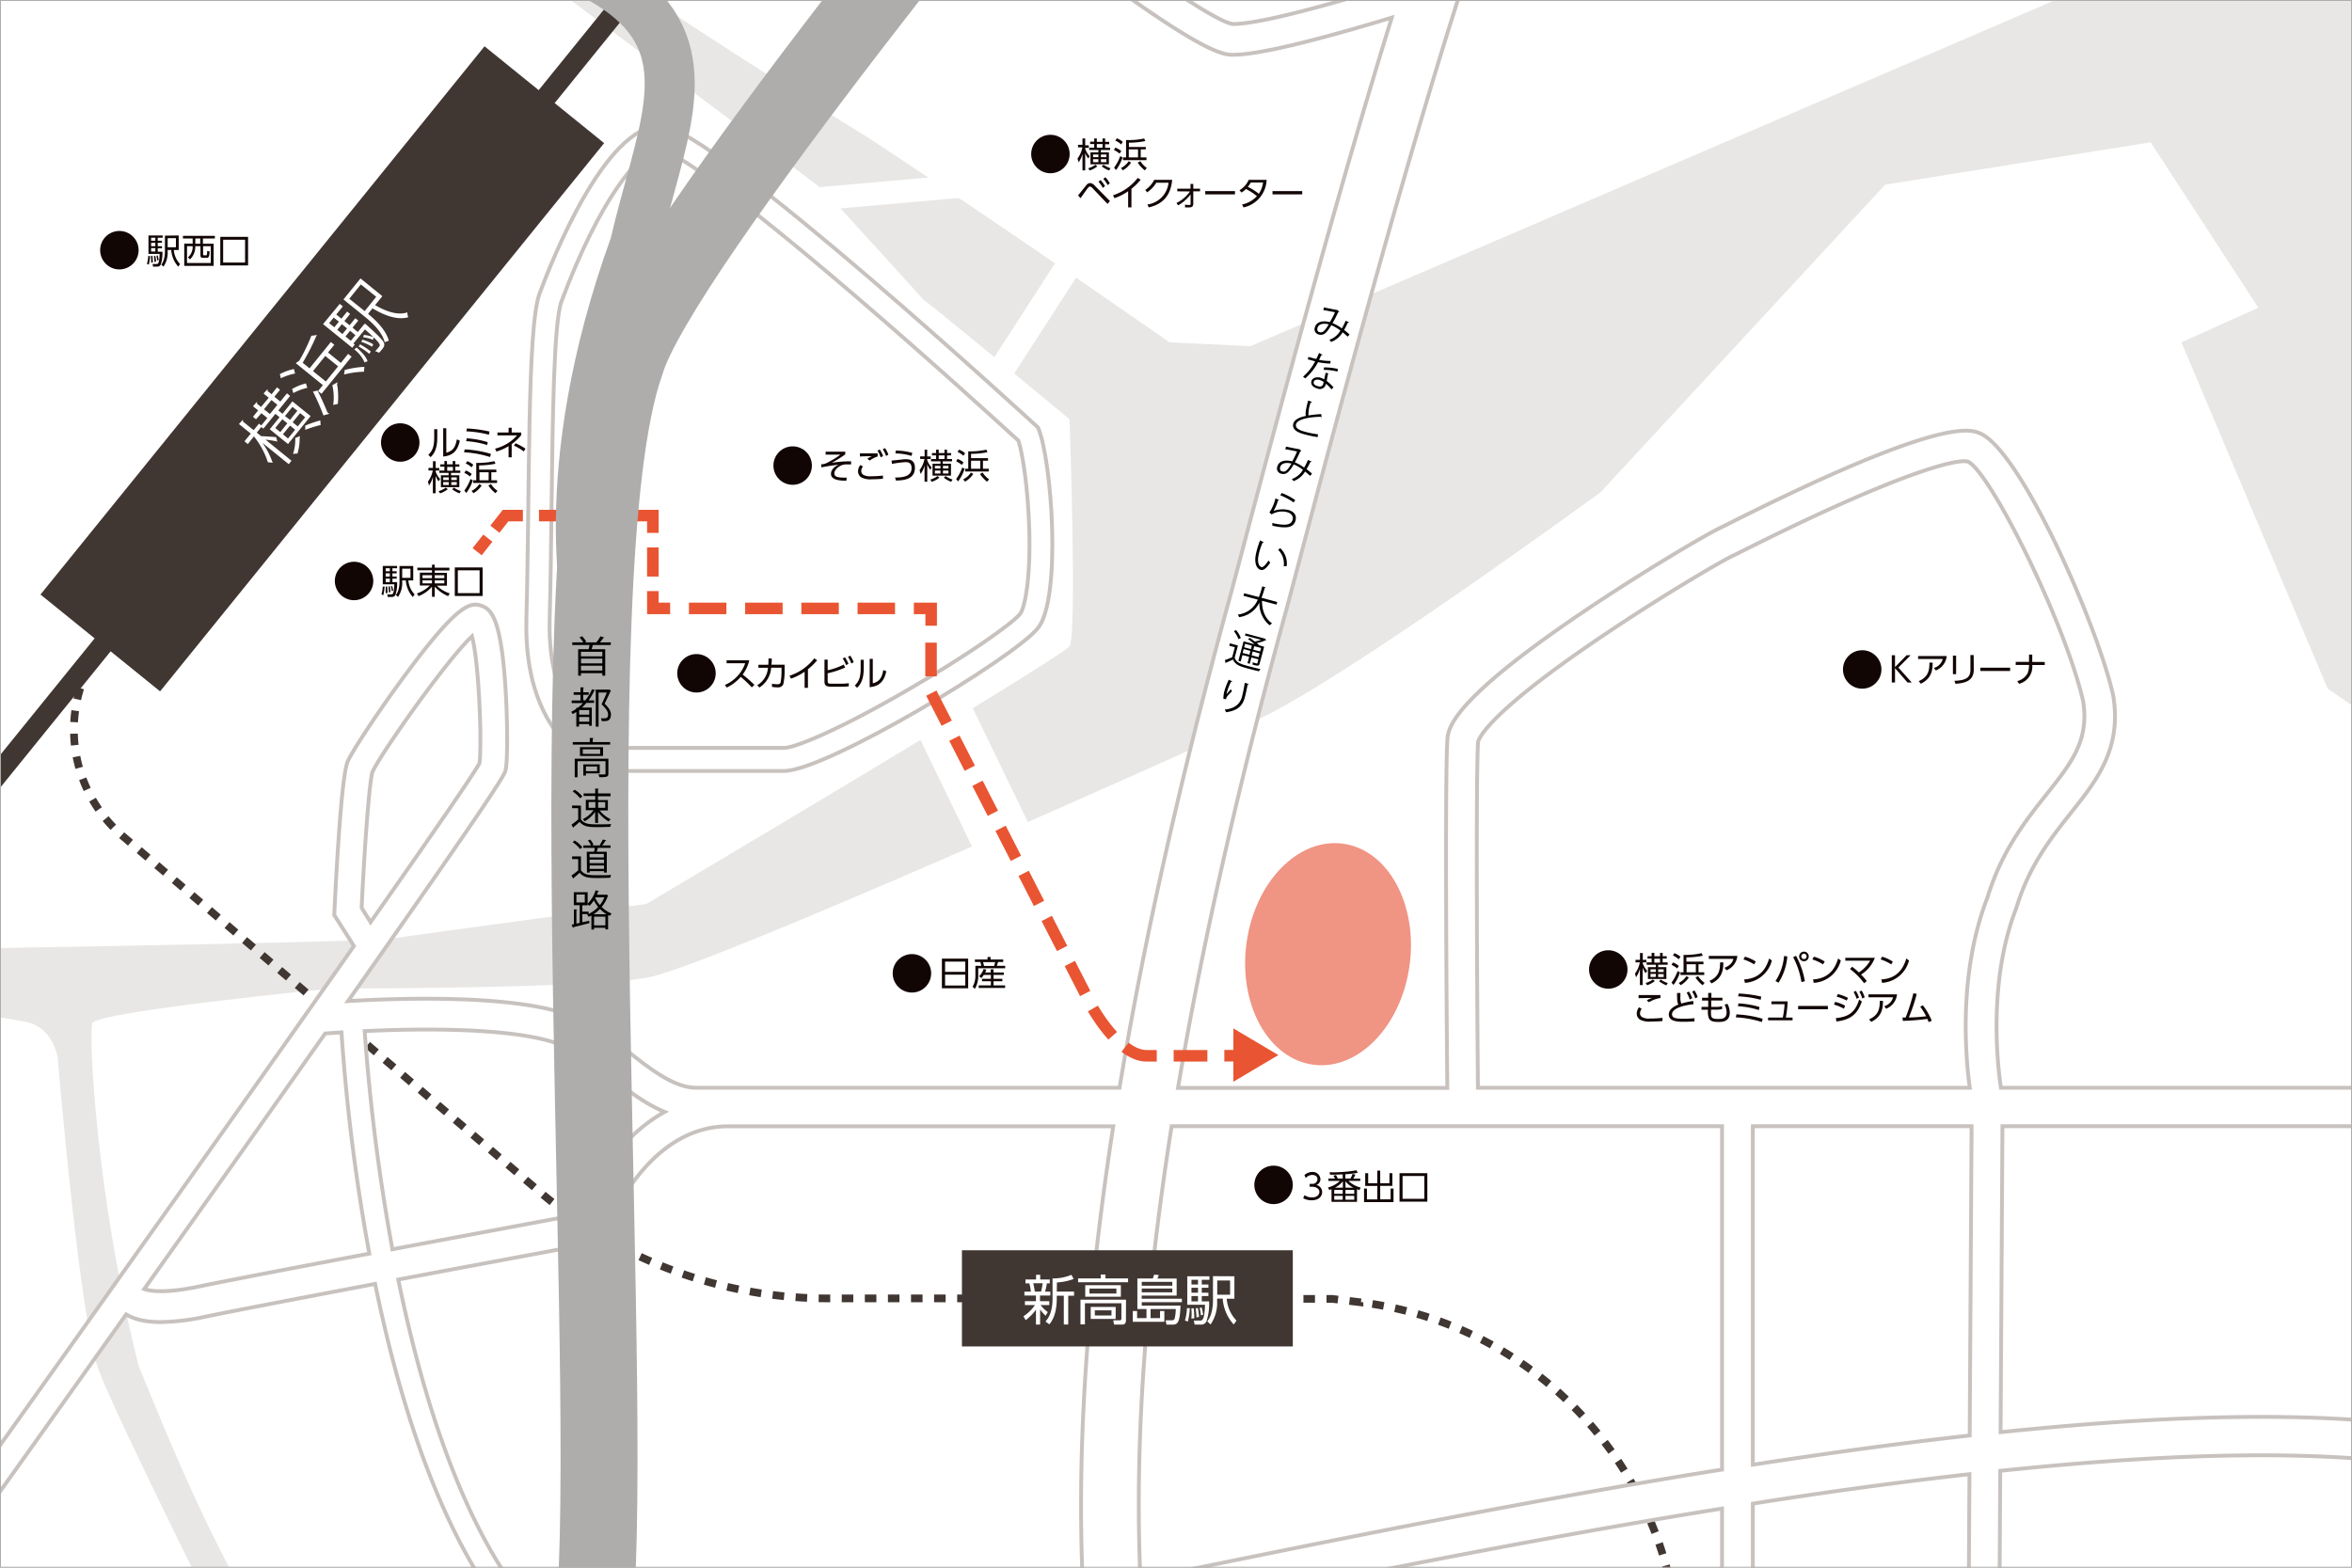 <svg id="レイヤー_1" data-name="レイヤー 1" xmlns="http://www.w3.org/2000/svg" xmlns:xlink="http://www.w3.org/1999/xlink" viewBox="0 0 611.34 407.56"><rect x="0" y="0" width="611.34" height="407.56" fill="#808080" stroke="none"/><defs><style>.cls-1,.cls-10,.cls-11,.cls-12,.cls-13,.cls-14,.cls-15,.cls-16,.cls-19,.cls-6,.cls-7{fill:none;}.cls-2{clip-path:url(#clip-path);}.cls-3,.cls-8{fill:#fff;}.cls-4{fill:#f09484;}.cls-5{fill:#e8e7e5;}.cls-6,.cls-7{stroke:#403632;stroke-width:2px;}.cls-10,.cls-11,.cls-12,.cls-13,.cls-14,.cls-15,.cls-16,.cls-19,.cls-6,.cls-7,.cls-8{stroke-miterlimit:10;}.cls-7{stroke-dasharray:3 3;}.cls-8{stroke:#c8c2bf;}.cls-9{fill:#403632;}.cls-10,.cls-11,.cls-12,.cls-13,.cls-14{stroke:#e95532;stroke-width:3px;}.cls-11{stroke-dasharray:8.37 4.18;}.cls-12{stroke-dasharray:7.57 3.78;}.cls-13{stroke-dasharray:9.74 4.87;}.cls-14{stroke-dasharray:8.77 4.39;}.cls-15,.cls-16,.cls-19{stroke:#aeadac;}.cls-15{stroke-width:20px;}.cls-16{stroke-width:13px;}.cls-17{fill:#120605;}.cls-18{fill:#e95532;}.cls-19{stroke-width:0.5px;}</style><clipPath id="clip-path"><rect class="cls-1" width="611.34" height="407.56"/></clipPath></defs><g class="cls-2"><rect class="cls-3" x="-69.02" y="-77.96" width="737" height="551" rx="0.28"/><ellipse class="cls-4" cx="345.17" cy="248.04" rx="28.99" ry="21.39" transform="translate(53.14 556.89) rotate(-82.3)"/><path class="cls-5" d="M71,427l-11,1s-30-60-34-71c-5-10-11-82-11-82s-1-7-7-9-62-8-62-8l22-11s128-2,134-3,66-9,66-9,108-64,110-67,0-59,0-59-41-34-38-31-25.9-28.58-25.9-28.58L143-4,91-14l14-3s38.39-3,49,6c5,4.27,41,28,72,47,37.8,24.89,78,53,78,53l21,1L604-30l59,148,51,22v84H697v11l-16,35H642l-5-7,28-59-47-16-13-9L567,89l20-9L559,37,490,48l-74,80s-67,49-89,59-140,63-158,67c-14,3.11-83,3-83,3s-61,6-62,9,1,45,12,89c9,22,20.13,49.34,35,72"/><line class="cls-6" x1="40.37" y1="150.74" x2="39.42" y2="151.91"/><path class="cls-7" d="M37.54,154.23,27.31,166.86A36.4,36.4,0,0,0,32,217.45L140.46,310a115.15,115.15,0,0,0,74.74,27.55H250l96.28.13,7.08.85a94.4,94.4,0,0,1,82.87,87h0l1.05,14.8"/><path class="cls-8" d="M158,200.43h45.8c10.88,0,59.83-29.42,66-37.16s3.62-43.87,0-52.13c0,0-85.16-78.45-98.06-78.45-14.45,0-28.22,34.85-31.49,43.61s-2.52,50.83-3.43,84.55S158,200.43,158,200.43ZM142.87,161c.26-9.61.38-19.9.5-29.85.27-22.25.58-47.47,2.56-52.76,9.62-25.79,20.14-39.42,25.68-39.71,1.66.39,10.93,4.11,51.37,38.83,19.24,16.51,37.28,33,41.75,37.06,1.2,3.83,2.51,13,2.8,23,.39,13.35-1.24,20.55-2.36,22-2.09,2.61-14,11-29.58,20-18.84,10.91-29.31,14.87-31.76,14.87H159C155.82,193.2,142.18,186.44,142.87,161Z"/><path class="cls-8" d="M520,372.33l.48-79.54H617v-10H520.08c-1-6.76-3.23-28.2,4-46.7l.1-.3c3.28-10.81,9-18,14-24.34,6.85-8.61,13.31-16.75,11.12-30.48l-.05-.26C545,162,525.07,116.79,514.5,112.59c-2.57-1-10.36-4.12-66.07,24l-.77.39c-3.44,1.5-20.85,11.75-36.54,22.37-34.37,23.25-34.76,30.21-34.93,33.19-.64,11.16-.16,74.7,0,90.29h-70c6.35-37.57,15.69-78.79,28.08-124,.61-2.23,1.74-6.51,3.28-12.36,7.62-28.84,26.11-98.84,41.65-147.29,36.95-11.9,77.1-26.65,79.91-27.69l-2.77-7.51c-16.09,5.93-46.08,16.62-74.06,25.77,5.49-16.47,10.46-29.53,14.26-36.17l-13-7.45c-5,8.74-11.58,26.61-18.83,49.24C344.31,1.64,327.17,6.24,320.54,6.24c-5.43-.39-35.12-21.93-59.52-41.67l-5,6.22c.13.11,13.38,10.81,27.61,21.38,29.71,22.07,34.57,22.07,36.9,22.07,6.93,0,22.7-4.05,41.23-9.66-12.76,41-27.18,94.34-38.71,138-1.53,5.79-2.65,10-3.25,12.23C307,201.48,297.41,244,291,282.79H181c-5.77,0-11.85-4.78-17.73-9.4-4.77-3.74-9.69-7.61-14.93-9.37-14.56-5.48-43.84-4.58-57.88-3.76,40.5-57.53,40.79-59.06,41-60.23.51-2.77.47-12.66-.07-21.17-1.15-18.05-3.69-20.45-6.19-21.36-3-1.08-6.36-.41-20.25,18.49-6.64,9-13.62,19.58-14.63,22.11-1.64,4.1-3,30.65-3.39,38.69l-.05,1.1L92,245.94C59.65,292,9.86,362-27.85,414.76l5.7,4.07c.31-.43,25.38-35.53,54.94-77.12,2.17,1.32,5.15,2,9,2a58.35,58.35,0,0,0,11.57-1.4c7.78-1.62,25.6-5,44.14-8.53,6,29.17,15.8,61.22,31.85,83.16l4.84-3.55c-15.3-20.91-24.81-52.16-30.67-80.74,25.44-4.79,50.34-9.4,50.79-9.49l2.28-.42.76-2.19c.1-.27,9.83-27.21,31.36-27.74H289.36c-7.95,51.39-10.21,96-6.88,134.65l14.95-1.29c-.16-1.8-.3-3.63-.43-5.46,5.89-1.18,12.15-2.45,18.74-3.79,36.42-7.4,83.56-17,131.86-24.73V442.6h8V390.91c18.86-3,37.82-5.57,56.31-7.66l-.3,49.52,8,.05.3-50.44c37-3.88,71.74-5.4,99.6-2.61l1-9.95C592.24,367,557.2,368.47,520,372.33ZM96.81,200.71c1.77-4.19,19.22-29.1,25.87-35.29,1.87,7,2.61,28,1.95,33-1.62,3-12.43,18.67-28.31,41.33L94,236C94.74,220.33,96,203.09,96.81,200.71ZM37,335.8l0,0v0Zm14.74-1.34c-9,1.87-12.83,1.18-14.25.65l16.61-23.39C66,295,76,280.74,84.52,268.68l4.24-.29A504.84,504.84,0,0,0,96,325.91C77.39,329.42,59.54,332.83,51.72,334.46Zm98.93-18.78c-6.65,1.24-27.47,5.11-48.67,9.1a515.29,515.29,0,0,1-7.21-56.72c14.46-.69,38.93-1,50.81,3.47l.17.06c3.94,1.3,8.13,4.6,12.57,8.09,4.6,3.61,9.3,7.3,14.43,9.39C159.88,296.19,153,310.21,150.65,315.68ZM384.17,193c0-.25.89-6.36,31.38-27C432.71,154.35,449,145,450.8,144.29l1.23-.6c40.91-20.62,56.67-24.57,59.5-23.67,5.74,2.65,25.16,41.53,29.94,62.34,1.58,10.17-3.07,16-9.5,24.11-5.46,6.88-11.65,14.67-15.38,26.85-7.57,19.45-5.75,41-4.6,49.47H384.15C384,267.53,383.56,203.74,384.17,193ZM313.75,407.1l-17.32,3.51c-1.56-34.42,1.11-73.5,8.1-117.82H447.6v89.26C398.54,389.88,350.67,399.6,313.75,407.1ZM455.6,380.79v-88h56.86l-.49,80.4C493.45,375.26,474.48,377.87,455.6,380.79Z"/><rect class="cls-3" x="245.33" y="184.9" width="15.83" height="36.4" transform="translate(-63.17 130.53) rotate(-25.81)"/><rect class="cls-3" x="266.03" y="64.29" width="6.62" height="35.66" transform="translate(87.58 -132.94) rotate(32.84)"/><rect class="cls-3" x="212.65" y="47" width="38" height="5.98" transform="translate(-3.48 20.44) rotate(-5.01)"/><rect class="cls-9" x="-159.72" y="93.22" width="489" height="5.35" transform="translate(-43.1 101.43) rotate(-51)"/><line class="cls-10" x1="124.02" y1="143.43" x2="126.8" y2="139.9"/><polyline class="cls-10" points="128.63 137.58 131.41 134.04 135.91 134.04"/><line class="cls-11" x1="140.09" y1="134.04" x2="163.1" y2="134.04"/><polyline class="cls-10" points="165.19 134.04 169.69 134.04 169.69 138.54"/><line class="cls-12" x1="169.69" y1="142.32" x2="169.69" y2="151.78"/><polyline class="cls-10" points="169.69 153.67 169.69 158.17 174.19 158.17"/><line class="cls-13" x1="179.07" y1="158.17" x2="235.09" y2="158.17"/><polyline class="cls-10" points="237.53 158.17 242.03 158.17 242.03 162.67"/><path class="cls-14" d="M242,167.06v13l42,82s6.87,12.42,14,12.42H316"/><path class="cls-10" d="M318.23,274.46h4.5"/><path class="cls-15" d="M273.59-59.12S171,65.28,162.64,94.34c-19.35,54.45-1.36,276.25-8.89,333.7"/><path class="cls-16" d="M-8.84-33.57C208.32-18.86,177.65,8.83,165,63.73,143.29,123.61,153.26,161,153.26,161"/><rect class="cls-9" x="250.03" y="325.04" width="86" height="25"/><rect class="cls-9" x="-7.92" y="75.89" width="183.4" height="40" transform="translate(-43.47 100.65) rotate(-51)"/><path class="cls-3" d="M271.78,342.08a12.75,12.75,0,0,1-1.43-1.65v3.93h-1.08V340.5a13.22,13.22,0,0,1-2.67,2.71l-.59-1a10.75,10.75,0,0,0,3-2.93H266.4v-1h2.87v-1.48h-3v-1h1.68a10.81,10.81,0,0,0-.41-2.16h-1v-1h2.76v-1.23h1.08v1.23h2.48v1h-.76c0,.21-.26,1.5-.46,2.16H273v1h-2.68v1.48h2.42v1h-2.28a8.54,8.54,0,0,0,1.89,1.82Zm-1.19-6.3a15.74,15.74,0,0,0,.42-2.16h-2.45a17,17,0,0,1,.4,2.16Zm4.09,0h4.49v1.07h-1.51v7.49h-1.15v-7.49h-1.83v.71c0,4.25-1.33,6-1.93,6.74l-1-.74c.64-.77,1.83-2.2,1.83-6v-5.2a12.16,12.16,0,0,0,4.91-.94l.58,1.08a14.55,14.55,0,0,1-4.35.9Z"/><path class="cls-3" d="M293.22,333.35h-13v-1h5.9v-1h1.22v1h5.87Zm-.56,9.95c0,.94-.61,1.05-.87,1.05h-2.22l-.21-1.11,1.74,0c.21,0,.38-.06.38-.42v-4H282v5.48h-1.16v-6.42h11.84Zm-1.32-6.19h-9.26v-3h9.26ZM290.18,335h-7v1.29h7Zm-.2,7.89H283.5v-3.11H290Zm-1.08-2.24h-4.33V342h4.33Z"/><path class="cls-3" d="M301.52,342.67v-1.84h1.12v2.8h-8.2v-2.8h1.12v1.84H298v-2.36h-2.37v-7.94h4a4.89,4.89,0,0,0,.34-1l1.22.1c-.08.28-.27.71-.35.92h5v4.44h-9.09v.81H307.2v.9H296.77v.9h10.07c-.14,4.14-.66,4.93-2,4.93h-1.65l-.21-1.12h1.5c.56,0,.76-.15.88-.61a11.14,11.14,0,0,0,.25-2.32h-6.54v2.36Zm3.19-9.42h-7.94v1h7.94Zm0,1.73h-7.94v1h7.94Z"/><path class="cls-3" d="M308,343.27a12,12,0,0,0,.51-3.17l.75,0a17.05,17.05,0,0,1-.52,3.5Zm6.37-10.55h-2v1.22h1.72v.84h-1.72v1.29h1.72v.87h-1.72v1.38h1.9a14.61,14.61,0,0,1-.67,5.17,1.48,1.48,0,0,1-1.52.87h-1.57l-.21-1.05,1.61,0c.54,0,1.19,0,1.3-4.11h-4.61V331.8h5.76Zm-4.69,10.07c0-.32.05-.6.05-1.22a13.44,13.44,0,0,0-.07-1.44h.63c.11,1.34.11,1.5.14,2.6Zm1.71-10.07h-1.7v1.22h1.7Zm0,2.06h-1.7v1.29h1.7Zm0,2.16h-1.7v1.38h1.7Zm-.4,5.57a15.61,15.61,0,0,0-.22-2.38l.57-.08a14.91,14.91,0,0,1,.31,2.31Zm1.14-.57a10.18,10.18,0,0,0-.32-1.92l.53-.1a11.34,11.34,0,0,1,.38,1.89Zm8.72-10.14v5.84h-2a9.3,9.3,0,0,0,2.55,5.69l-.74,1a11.18,11.18,0,0,1-2.85-6.72h-1.45v.62a10,10,0,0,1-1.7,6.1l-.87-.82a5.38,5.38,0,0,0,1-1.94,11.33,11.33,0,0,0,.49-3.4v-6.4Zm-1.12,1.09h-3.34v3.7h3.34Z"/><path class="cls-3" d="M67.89,113.4c.85,0,3.3.19,3.88.24l.32,1.16c-.63-.16-2-.39-3.1-.52l6.78,5.5-.72.89-6.83-5.53a20.48,20.48,0,0,1,2.66,5.19,6.77,6.77,0,0,0-1.25-.15A21.33,21.33,0,0,0,66,113.45l-1.58,2-.88-.72,1.65-2-3.08-2.49,1-1.1c.07.08.08.21,0,.42l2.82,2.27,1.38-1.7.6.48,1.58-1.94-1.54-1.25L66.54,109l-.79-.64,1.35-1.66-1.34-1.09,1-1.11c.09.1.1.22,0,.42l1.09.88,2-2.4-1.35-1.09,1-1.11c.09.1.1.22,0,.42l1.09.88L72,100.7l.79.64-1.47,1.8,1.54,1.25,1.73-2.13.82.67-3.06,3.78,1.08.87L76,104.34l4.74,3.84-5.88,7.26-4.74-3.84,2.54-3.14-1.08-.87-3.12,3.85-.54-.44-1.19,1.47Zm.72-7,1.54,1.24,1.95-2.4L70.56,104Zm2.93,4.87,1.31,1.06,1.84-2.28L73.39,109Zm2,1.62L74.86,114l1.85-2.28-1.32-1.07ZM76,105.78l-1.93,2.38,1.31,1,1.92-2.37Zm3.32,2.69L78,107.4l-1.93,2.38,1.32,1.07ZM78,113.37a.6.6,0,0,1-.11.34,13.63,13.63,0,0,1-.57,4.2,7.83,7.83,0,0,0-1.16.11,11.82,11.82,0,0,0,.58-4.15Zm5.34-2.87a28.83,28.83,0,0,0-4,1.25v-1.1a27.82,27.82,0,0,1,3.92-1.35Z"/><path class="cls-3" d="M72.74,97.26a13.58,13.58,0,0,1,3.66-1.32l.3,1.17A15,15,0,0,0,73,98.34Zm3.19,3.86a14,14,0,0,1,3.59-1.45l.36,1.15a15.09,15.09,0,0,0-3.65,1.37Zm8-1-7.05-5.71.92-.66a45.7,45.7,0,0,0,3.13-6.46l1.44-.18a.22.22,0,0,1-.07.2.36.36,0,0,1-.11.1,55.93,55.93,0,0,1-3.52,6.9l1.79,1.45L86,88.91l.89.73-1.63,2,3.33,2.7L90.49,92l.9.73-7.82,9.65-.9-.72Zm.62-7.58-3.19,3.94,3.33,2.7,3.19-3.94ZM84.07,108a57,57,0,0,0-2.73-6.19l1.18-.28c1,1.89,2,4.23,2.63,5.77a.32.32,0,0,1,.25.08.4.4,0,0,1,.12.2Zm3.66-8.62c.06.1,0,.26-.14.37a18.76,18.76,0,0,1,.22,5.28,11.82,11.82,0,0,0-1.2.26,14.21,14.21,0,0,0-.23-5.15Zm6.88-2.74a22.39,22.39,0,0,0-5.18.73l.16-1.17a23.09,23.09,0,0,1,5.12-.83Z"/><path class="cls-3" d="M94.46,84.51l.43-.39.27.24c3.45,3.12,4.57,4.28,4.7,5,.09.52-.06.86-.57,1.48-.22.27-.49.58-.77.89a3,3,0,0,0-1-.41c.47-.5.87-1,1-1.16.33-.4.44-.66-1.39-2.46l-.17.64a10.71,10.71,0,0,0-2.57-.66l.2-.62a11.6,11.6,0,0,1,2.45.58h0c-.56-.54-1.27-1.21-2.18-2l-3,3.67.36.29-.66.81-7.59-6.15L88.31,79l.81.66L87.4,81.76l1.34,1.08L90.23,81l.77.62-1.49,1.84,1.36,1.1,1.48-1.84.77.63-1.48,1.83L93,86.32l1.29-1.59Zm-7.72-1.94L85.55,84l1.35,1.08,1.19-1.46Zm3.47,2.81-1.35-1.1-1.19,1.47L89,86.85ZM99.38,77,97.5,79.32c3,1.76,6,2.69,8.37,1.89a3.82,3.82,0,0,0,.25,1.27c-2.74.75-5.89-.29-9.3-2.32l-1.15,1.43c2.1,1.75,4.65,4.21,5.4,7A4.64,4.64,0,0,0,100,89c-.74-2.86-3.29-5.12-5.34-6.79l-5.39-4.36,4.43-5.47ZM89.79,87.47l1.4,1.13,1.19-1.47L91,86Zm4-13.52-3,3.72,4,3.21,3-3.72ZM92.69,90.33c1.23,1.11,2.51,2.4,2.84,3.59l-.77.29a8.71,8.71,0,0,0-2.67-3.37ZM96,92a18.52,18.52,0,0,0-2.78-1.91l.35-.57a17.43,17.43,0,0,1,2.8,1.85ZM94.17,88.3A11.88,11.88,0,0,1,97,89.51l-.29.64a13.05,13.05,0,0,0-2.78-1.27Z"/><circle class="cls-17" cx="484.03" cy="174.04" r="5"/><circle class="cls-17" cx="237.03" cy="253.04" r="5"/><circle class="cls-17" cx="206.03" cy="121.04" r="5"/><circle class="cls-17" cx="273.03" cy="40.04" r="5"/><circle class="cls-17" cx="181.03" cy="175.04" r="5"/><circle class="cls-17" cx="31.03" cy="65.04" r="5"/><circle class="cls-17" cx="331.03" cy="308.04" r="5"/><circle class="cls-17" cx="104.03" cy="115.04" r="5"/><circle class="cls-17" cx="92.03" cy="151.04" r="5"/><circle class="cls-17" cx="418.03" cy="252.04" r="5"/><path class="cls-17" d="M492.56,173.42l3-3.08h1.06l-3.19,3.21,3.47,3.88h-1.1l-3.24-3.73v3.73h-.84v-7.09h.84Z"/><path class="cls-17" d="M506,170.56a4.51,4.51,0,0,1-2.83,3.74l-.52-.65a3.34,3.34,0,0,0,2.32-2.32h-6.41v-.77Zm-7.28,6.52c2.48-1.06,2.79-2.81,2.78-4.81h.84c0,1.74-.15,4.07-3.07,5.48Z"/><path class="cls-17" d="M508.44,175.27h-.83v-4.83h.83Zm4.59-1.15c0,3-2.47,3.5-4.76,3.65L508,177c2.43-.11,4.16-.51,4.16-2.8V170.3H513Z"/><path class="cls-17" d="M522.48,173.58v.86h-7.74v-.86Z"/><path class="cls-17" d="M531.48,172.1v.79h-3.25a4.57,4.57,0,0,1-3.44,4.88l-.46-.7a4.3,4.3,0,0,0,2.68-2,6,6,0,0,0,.38-2.2h-3.46v-.79h3.46v-1.9h.84v1.9Z"/><path class="cls-17" d="M251.65,249.22v7.71h-6.83v-7.71Zm-6,3.44h5.25V250h-5.25Zm0,.72v2.83h5.25v-2.83Z"/><path class="cls-17" d="M256.68,249.44v-.65h.79v.65h3.29v.65h-1.35a7.27,7.27,0,0,1-.31,1h2.17v.64h-7v1.84a6.65,6.65,0,0,1-.87,3.5l-.6-.53a5.69,5.69,0,0,0,.73-2.9v-2.55h1.53a6.51,6.51,0,0,0-.26-1H253.4v-.65Zm.83,3.37V252h.74v.81h2.66v.65h-2.66v1h2.28v.64h-2.28v1.08h3v.67h-6.86v-.67h3.16v-1.08h-2.3v-.64h2.3v-1H255.7a4.32,4.32,0,0,1-.62.82l-.58-.48a5.2,5.2,0,0,0,1.16-1.86l.71.13a4.42,4.42,0,0,1-.3.74Zm.88-1.69a5.36,5.36,0,0,0,.26-1h-3.14c.16.56.2.73.27,1Z"/><path class="cls-17" d="M219.7,117.43v.69a28.66,28.66,0,0,1-3.48,2.19,31.07,31.07,0,0,1,5-.38v.81c-.46,0-.79,0-1.15,0a3.14,3.14,0,0,0-1.62.36c-.73.38-1.58,1.17-1.58,1.94s.47,1.19,3.22,1.13l-.1.8c-1.33,0-4-.06-4-1.77,0-1.38,1.48-2.17,2-2.41-2.37.33-3,.42-4.47.72l-.09-.81a3.19,3.19,0,0,0,1.44-.33,23,23,0,0,0,3.58-2.18l-3.85,0,0-.76Z"/><path class="cls-17" d="M224.31,121.29a1.89,1.89,0,0,0-.45,1.18,1.17,1.17,0,0,0,.59,1,3.72,3.72,0,0,0,2,.34,24,24,0,0,0,3.05-.18l0,.84c-.66.06-1.74.13-2.85.13a5.14,5.14,0,0,1-2.7-.45,1.81,1.81,0,0,1-.92-1.64,2.61,2.61,0,0,1,.6-1.62Zm3.82-2.62a7.37,7.37,0,0,0-2.08,1.07l-.61-.47a5.14,5.14,0,0,1,1.21-.66c-.34,0-2.07,0-3.14.07v-.81h4.61Zm.53-1.81a7.45,7.45,0,0,1,.88,1.71l-.62.34a7.56,7.56,0,0,0-.84-1.74Zm1.37-.37a7.57,7.57,0,0,1,.89,1.71l-.62.34a7,7,0,0,0-.85-1.74Z"/><path class="cls-17" d="M232.65,124.14c1.65,0,4.29-.11,4.29-2.44,0-1.39-.86-1.56-1.59-1.56a31.08,31.08,0,0,0-3.52.46l-.09-.88c.57,0,3.11-.34,3.62-.34,1.15,0,2.45.25,2.45,2.26,0,3.15-3.25,3.24-4.93,3.29Zm4.27-5.61a14.17,14.17,0,0,0-4.18-.64l.1-.75a16,16,0,0,1,4.3.6Z"/><path class="cls-17" d="M241.8,122.13a5.2,5.2,0,0,1-.78-1.43v4.54h-.71V121a7,7,0,0,1-1,2.22l-.29-1a7,7,0,0,0,1.27-2.9h-1.12v-.67h1.16V116.9H241v1.77h.92v.67H241v.26a5.31,5.31,0,0,0,1.16,1.92Zm0,2.55a5.68,5.68,0,0,0,1.88-.92l.5.42a6.38,6.38,0,0,1-2,1.08Zm5.38-4.12v3.09h-4.79v-3.09h2.06v-.62H242v-.61h1.31v-.94h-1.07v-.61h1.07v-.88H244v.88h1.49v-.88h.67v.88h1.06v.61h-1.06v.94h1.3v.61h-2.4v.62Zm-2.73,1.24v-.69H243v.69Zm0,1.3v-.77H243v.77Zm1.08-4.71H244v.94h1.49Zm-.43,2.72v.69h1.43v-.69Zm0,1.22v.77h1.43v-.77Zm2.13,2.93a7.26,7.26,0,0,1-1.91-1.07l.47-.43a6.36,6.36,0,0,0,1.8.91Z"/><path class="cls-17" d="M248.52,124.55a11.85,11.85,0,0,0,1.59-3l.63.31a11.79,11.79,0,0,1-1.69,3.28Zm1.47-3.68a6,6,0,0,0-1.46-.93l.36-.63a5.22,5.22,0,0,1,1.55.91Zm.41-2.38a5.3,5.3,0,0,0-1.52-1l.41-.6a5.91,5.91,0,0,1,1.56.93Zm-.05,6.14a5.1,5.1,0,0,0,2-1.77l.62.35a6,6,0,0,1-2.13,2Zm6.45-4.85h-1.31v2.08H257v.71h-6.12v-.71h.79v-4.52a19.24,19.24,0,0,0,4.71-.44l.28.66a21.27,21.27,0,0,1-4.26.43v1.11h4.42Zm-2,0h-2.4v2.08h2.4Zm.6,3.06a6.62,6.62,0,0,0,1.69,1.78l-.53.61a8.54,8.54,0,0,1-1.84-2Z"/><path class="cls-17" d="M282.85,41.19a5,5,0,0,1-.78-1.43v4.53h-.71V40a6.94,6.94,0,0,1-1,2.21l-.29-1a7,7,0,0,0,1.27-2.9H280.2v-.67h1.16V36h.71v1.77H283v.67h-.92v.26a5.48,5.48,0,0,0,1.15,1.92Zm0,2.55a5.68,5.68,0,0,0,1.88-.92l.5.42a6.38,6.38,0,0,1-2,1.08Zm5.38-4.12v3.09h-4.79V39.62h2.06V39h-2.39v-.61h1.3v-.94h-1.06v-.62h1.06V36h.68v.87h1.49V36h.67v.87h1.06v.62h-1.06v.94h1.3V39h-2.4v.62Zm-2.73,1.24v-.69h-1.39v.69Zm0,1.3v-.77h-1.39v.77Zm1.08-4.71h-1.49v.94h1.49Zm-.43,2.72v.69h1.43v-.69Zm0,1.22v.77h1.43v-.77Zm2.13,2.93a7.5,7.5,0,0,1-1.92-1.07l.48-.43a6.64,6.64,0,0,0,1.8.91Z"/><path class="cls-17" d="M289.57,43.61a11.85,11.85,0,0,0,1.59-3l.63.31a11.79,11.79,0,0,1-1.69,3.28ZM291,39.93a6.2,6.2,0,0,0-1.46-.93l.36-.63a5.22,5.22,0,0,1,1.55.91Zm.41-2.38a5.3,5.3,0,0,0-1.52-1l.41-.6a5.71,5.71,0,0,1,1.55.93Zm-.05,6.14a5.08,5.08,0,0,0,2-1.77l.63.35a6,6,0,0,1-2.13,2Zm6.44-4.85h-1.3v2.08H298v.71H291.9v-.71h.79V36.4A19.07,19.07,0,0,0,297.4,36l.29.67a22.12,22.12,0,0,1-4.26.43v1.11h4.41Zm-2,0h-2.4v2.08h2.4Zm.59,3.06a6.77,6.77,0,0,0,1.69,1.77l-.52.62a8.54,8.54,0,0,1-1.84-2Z"/><path class="cls-17" d="M280.21,50.81c.35-.41,1.8-2.25,2.12-2.62a1.28,1.28,0,0,1,1-.6,1.76,1.76,0,0,1,1.23.69l3.95,4-.64.73-4-4.2a.9.9,0,0,0-.58-.31.65.65,0,0,0-.43.26c-.26.31-.62.8-2,2.77Zm5.85-4a7.68,7.68,0,0,1,1.16,1.59l-.58.45a7.82,7.82,0,0,0-1.12-1.61Zm1.25-.73a7.09,7.09,0,0,1,1.16,1.58l-.57.46a8.21,8.21,0,0,0-1.13-1.62Z"/><path class="cls-17" d="M294.09,53.91h-.86V49.72a14.15,14.15,0,0,1-3.55,1.8l-.39-.75a13.35,13.35,0,0,0,6.44-4.53l.76.5a16.18,16.18,0,0,1-2.4,2.34Z"/><path class="cls-17" d="M298.24,53.16a6.39,6.39,0,0,0,5.49-5.66h-3.19A7.84,7.84,0,0,1,298.18,50l-.51-.62A6.72,6.72,0,0,0,300,46.76h4.67c-.39,4.55-2.94,6.45-6.09,7.16Z"/><path class="cls-17" d="M306,49.74v-.68h3.44V47.81h.72v1.25h1.76v.68h-1.76l0,3.18c0,1-.68,1-1.13,1a7.87,7.87,0,0,1-1,0L308,53.2c.4.06,1.06.09,1.11.09.28,0,.35,0,.35-.4V50.53a10.31,10.31,0,0,1-3.23,2.85l-.44-.61a9.13,9.13,0,0,0,3.51-3Z"/><path class="cls-17" d="M321,49.68v.85h-7.73v-.85Z"/><path class="cls-17" d="M322.17,49.45a5.93,5.93,0,0,0,2.4-2.69h4.65a7.58,7.58,0,0,1-6,7.16l-.38-.75A7.47,7.47,0,0,0,326.7,51a13.88,13.88,0,0,0-2.86-1.86,5.32,5.32,0,0,1-1.14.91Zm2.94-2a7.15,7.15,0,0,1-.77,1.13,14.19,14.19,0,0,1,2.85,1.79,6.48,6.48,0,0,0,1.1-2.92Z"/><path class="cls-17" d="M338.48,49.68v.85h-7.73v-.85Z"/><path class="cls-17" d="M194.75,171.66a9.76,9.76,0,0,1-1.71,3.7,36.12,36.12,0,0,1,3.05,2.69l-.68.65a32,32,0,0,0-2.87-2.73,11.05,11.05,0,0,1-3.64,2.77l-.48-.67a9.46,9.46,0,0,0,3.36-2.42,9.24,9.24,0,0,0,1.91-3.22h-4.83v-.77Z"/><path class="cls-17" d="M196.82,178.14a5.7,5.7,0,0,0,2.79-4.53h-2.48v-.78h2.56c.06-.72.06-1.08.06-1.64l.85,0c0,.64,0,1-.09,1.62h3.43v1.5a15.47,15.47,0,0,1-.35,3.61,1.47,1.47,0,0,1-1.53.77,7.14,7.14,0,0,1-1.4-.12l0-.82a7.65,7.65,0,0,0,1.39.14c.65,0,.78-.25.86-.53a17.72,17.72,0,0,0,.23-2.93v-.84h-2.7a6.6,6.6,0,0,1-3.06,5.15Z"/><path class="cls-17" d="M210,178.82h-.86v-4.19a14.62,14.62,0,0,1-3.54,1.8l-.4-.75a13.42,13.42,0,0,0,6.45-4.53l.75.5A16.7,16.7,0,0,1,210,174Z"/><path class="cls-17" d="M215.13,174.25a16.94,16.94,0,0,0,4.18-1.48l.37.76a21.63,21.63,0,0,1-4.55,1.5v2c0,.65.16.72,1.18.72h2.31a12.48,12.48,0,0,0,2-.14l0,.81a14.28,14.28,0,0,1-2,.11H216.2c-1.34,0-1.9-.22-1.9-1.36v-5.69h.83Zm4.48-3.38a8.34,8.34,0,0,1,.92,1.69l-.61.36a8,8,0,0,0-.88-1.72Zm1.38-.42a7.66,7.66,0,0,1,.9,1.7l-.61.35a7,7,0,0,0-.87-1.72Z"/><path class="cls-17" d="M224.51,173.73c0,2.9-.8,4.18-1.73,5.08l-.59-.6c1-1,1.52-2,1.52-4.42v-2.25h.8Zm2.35,3.92c1.11-.34,2.26-.69,2.74-3.46l.77.32c-.4,1.8-1.14,3.86-4.32,4.14v-7.36h.81Z"/><path class="cls-17" d="M38.19,68.57a7.51,7.51,0,0,0,.33-2H39a11.12,11.12,0,0,1-.33,2.25Zm4.09-6.77H41v.78h1.1v.54H41V64h1.1v.55H41v.89h1.22a9.58,9.58,0,0,1-.43,3.32,1,1,0,0,1-1,.56h-1l-.13-.68h1c.35,0,.76,0,.83-2.63H38.59V61.21h3.69Zm-3,6.46a6.77,6.77,0,0,0,0-.78,8.16,8.16,0,0,0-.05-.93h.41c.07.87.07,1,.09,1.68Zm1.1-6.46H39.28v.78h1.09Zm0,1.32H39.28V64h1.09Zm0,1.38H39.28v.89h1.09Zm-.25,3.58A8.86,8.86,0,0,0,40,66.55l.37,0a10.53,10.53,0,0,1,.2,1.48Zm.72-.37a6,6,0,0,0-.2-1.23l.34-.06a6.42,6.42,0,0,1,.24,1.21Zm5.6-6.5V65H45.18a5.94,5.94,0,0,0,1.63,3.65l-.48.67A7.23,7.23,0,0,1,44.51,65h-.93v.4a6.48,6.48,0,0,1-1.09,3.92l-.56-.53a3.43,3.43,0,0,0,.63-1.24,7.4,7.4,0,0,0,.31-2.19v-4.1Zm-.72.7H43.58v2.37h2.14Z"/><path class="cls-17" d="M55.85,62H52.74v1.37h2.79v5.75H47.89V63.34h2.19V62H47.55v-.69h8.3Zm-7,4.91A3.54,3.54,0,0,0,50.07,64H48.61v4.37h6.18V64h-2v2.1c0,.26.1.27.3.27h.4c.17,0,.26,0,.3-.24a6.69,6.69,0,0,0,.06-.9l.64.14c-.06,1.28-.2,1.67-.82,1.67h-.79c-.37,0-.78,0-.78-.69V64H50.76a4.56,4.56,0,0,1-1.37,3.43ZM52.05,62H50.77v1.37h1.28Z"/><path class="cls-17" d="M64.48,69H57.26V61.58h7.22Zm-.78-6.67H58v5.93H63.7Z"/><path class="cls-17" d="M339.07,310.72a3.44,3.44,0,0,0,2,.57c1.39,0,1.87-.81,1.87-1.45s-.65-1.31-1.87-1.31h-.66v-.76H341a1.26,1.26,0,0,0,1.44-1.21c0-.69-.55-1.1-1.32-1.1a2.23,2.23,0,0,0-1.73.81l-.33-.79a3.09,3.09,0,0,1,2-.8,2,2,0,0,1,2.15,1.84,1.61,1.61,0,0,1-1.05,1.55,1.88,1.88,0,0,1,1.5,1.84c0,.89-.66,2.14-2.73,2.14a4.54,4.54,0,0,1-2.2-.54Z"/><path class="cls-17" d="M352.3,305.36c-.08.18-.2.45-.53,1.05h1.79V307h-3.08a7.11,7.11,0,0,0,3.19,1.73l-.32.69-.63-.26v3.3h-6.63v-3.3a5.24,5.24,0,0,1-.59.21l-.33-.66a7,7,0,0,0,3.11-1.71h-3v-.61H347a8,8,0,0,0-.42-.74l.67-.18a5.75,5.75,0,0,1,.46.92H349v-1.08c-1.82.07-2,.07-3.27.09l-.15-.64a36.47,36.47,0,0,0,7-.51l.33.65a24.65,24.65,0,0,1-3.23.38v1.11h1.33a5.88,5.88,0,0,0,.54-1.19Zm-5.5,4v1H349v-1Zm0,1.53v1H349v-1Zm2.24-2.12v-1.67a6.58,6.58,0,0,1-2.05,1.67Zm2.75,0a5.69,5.69,0,0,1-2.07-1.69v1.69Zm-2.07.59v1H352v-1Zm0,1.53v1H352v-1Z"/><path class="cls-17" d="M355.62,305v2.61H358v-3.27h.75v3.27h2.4V305h.76v3.3h-3.16v3.5h2.7V309h.76v3.51h-7.66V309h.75v2.81H358v-3.5h-3.15V305Z"/><path class="cls-17" d="M371,312.4h-7.23V305H371Zm-.78-6.67h-5.66v5.93h5.66Z"/><path class="cls-17" d="M113.66,113.78c0,2.9-.8,4.17-1.73,5.07l-.59-.6c1-1,1.52-2,1.52-4.41v-2.26h.8Zm2.35,3.91c1.11-.34,2.26-.69,2.74-3.46l.77.33c-.4,1.79-1.14,3.85-4.32,4.13v-7.36H116Z"/><path class="cls-17" d="M127.38,118.82a26.2,26.2,0,0,0-6.76-1.23l.16-.76A28.42,28.42,0,0,1,127.6,118Zm-.76-3.12a21.91,21.91,0,0,0-5.46-1l.15-.75a23.34,23.34,0,0,1,5.46,1Zm.46-2.68a27.41,27.41,0,0,0-5.86-.88l.13-.75a33.83,33.83,0,0,1,5.88.8Z"/><path class="cls-17" d="M132.21,111.2H133v1.24h2.48v.69a13.11,13.11,0,0,1-2.48,2.33v3.43h-.81V116a13.42,13.42,0,0,1-3.15,1.39l-.36-.75a11.37,11.37,0,0,0,5.74-3.46h-5.13v-.74h2.9Zm3.94,6.17a13.9,13.9,0,0,0-2.57-1.53l.44-.6a17.07,17.07,0,0,1,2.56,1.39Z"/><path class="cls-17" d="M114,125.13a5.14,5.14,0,0,1-.78-1.44v4.54h-.71V124a6.94,6.94,0,0,1-1,2.21l-.28-1a7.12,7.12,0,0,0,1.26-2.9h-1.12v-.67h1.16V119.9h.71v1.77h.92v.67h-.92v.26a5.41,5.41,0,0,0,1.16,1.92Zm0,2.55a5.68,5.68,0,0,0,1.88-.92l.51.42a6.53,6.53,0,0,1-2,1.08Zm5.39-4.12v3.09h-4.79v-3.09h2v-.62H114.2v-.61h1.31v-1h-1.06v-.61h1.06v-.87h.67v.87h1.49v-.87h.67v.87h1.06v.61h-1.06v1h1.3v.61h-2.4v.62Zm-2.74,1.24v-.69H115.2v.69Zm0,1.29v-.76H115.2v.76Zm1.08-4.71h-1.49v1h1.49Zm-.43,2.73v.69h1.43v-.69Zm0,1.22v.76h1.43v-.76Zm2.13,2.93a7.42,7.42,0,0,1-1.91-1.07l.47-.43a6.64,6.64,0,0,0,1.8.91Z"/><path class="cls-17" d="M120.69,127.55a11.85,11.85,0,0,0,1.59-3l.63.32a11.79,11.79,0,0,1-1.69,3.28Zm1.47-3.68a6,6,0,0,0-1.46-.93l.36-.63a5.09,5.09,0,0,1,1.55.91Zm.41-2.38a5.3,5.3,0,0,0-1.52-1l.41-.6a5.66,5.66,0,0,1,1.56.93Zm0,6.14a5.26,5.26,0,0,0,2-1.77l.63.35a6.12,6.12,0,0,1-2.13,2Zm6.45-4.85h-1.31v2.08h1.49v.7H123v-.7h.79v-4.52a19.18,19.18,0,0,0,4.71-.45l.28.67a22,22,0,0,1-4.25.43v1.1H129Zm-2,0h-2.39v2.08H127Zm.6,3.06a6.46,6.46,0,0,0,1.69,1.77l-.52.61a8.21,8.21,0,0,1-1.85-2Z"/><path class="cls-17" d="M99.15,154.5a7.8,7.8,0,0,0,.33-2l.48,0a10.57,10.57,0,0,1-.34,2.25Zm4.09-6.76H102v.78h1.11v.54H102v.82h1.11v.56H102v.89h1.22a9.33,9.33,0,0,1-.43,3.32,1,1,0,0,1-1,.55h-1l-.14-.67h1c.36,0,.77,0,.84-2.63h-3v-4.77h3.7Zm-3,6.46c0-.21,0-.39,0-.78a8.72,8.72,0,0,0,0-.93h.4c.07.86.07,1,.09,1.67Zm1.09-6.46h-1.08v.78h1.08Zm0,1.32h-1.08v.82h1.08Zm0,1.38h-1.08v.89h1.08Zm-.25,3.58a10.43,10.43,0,0,0-.14-1.53l.37-.05a10.51,10.51,0,0,1,.19,1.48Zm.73-.37a5.56,5.56,0,0,0-.21-1.23l.34-.06a7.2,7.2,0,0,1,.25,1.21Zm5.6-6.51v3.75h-1.27a6,6,0,0,0,1.64,3.65l-.48.66a7.14,7.14,0,0,1-1.82-4.31h-.94v.4a6.37,6.37,0,0,1-1.09,3.91l-.55-.53a3.5,3.5,0,0,0,.63-1.24,7.35,7.35,0,0,0,.31-2.18v-4.11Zm-.72.7h-2.15v2.38h2.15Z"/><path class="cls-17" d="M116.82,148.31H113v.61h3.17v3.35h-2.62a8.64,8.64,0,0,0,3.35,2l-.42.71a9.77,9.77,0,0,1-3.48-2.46v2.63h-.72v-2.63a8.77,8.77,0,0,1-3.48,2.46l-.43-.7a8.72,8.72,0,0,0,3.36-2.06h-2.6v-3.35h3.15v-.61h-3.8v-.67h3.8v-.78H113v.78h3.8Zm-7,1.23v.76h2.46v-.76Zm0,1.34v.78h2.46v-.78Zm5.67-1.34H113v.76h2.49Zm0,1.34H113v.78h2.49Z"/><path class="cls-17" d="M125.44,154.94h-7.23v-7.42h7.23Zm-.78-6.67H119v5.93h5.66Z"/><path class="cls-17" d="M427.74,253a5.14,5.14,0,0,1-.78-1.44v4.54h-.71v-4.25a7.06,7.06,0,0,1-1,2.21l-.28-.95a7,7,0,0,0,1.26-2.91h-1.12v-.66h1.16v-1.77H427v1.77h.93v.66H427v.27a5.51,5.51,0,0,0,1.16,1.92Zm0,2.54a5.4,5.4,0,0,0,1.88-.91l.51.42a6.53,6.53,0,0,1-2,1.08Zm5.39-4.11v3.09h-4.79v-3.09h2.06v-.62H428v-.61h1.3v-1h-1.06v-.61h1.06v-.87H430v.87h1.49v-.87h.67v.87h1.06v.61h-1.06v1h1.3v.61H431v.62Zm-2.73,1.24V252H429v.7Zm0,1.29v-.76H429V254Zm1.07-4.71H430v1h1.49ZM431,252v.7h1.43V252Zm0,1.23V254h1.43v-.76Zm2.13,2.93a7.6,7.6,0,0,1-1.91-1.07l.47-.43a6.33,6.33,0,0,0,1.8.9Z"/><path class="cls-17" d="M434.46,255.46a11.5,11.5,0,0,0,1.59-3l.63.32a11.28,11.28,0,0,1-1.69,3.28Zm1.47-3.69a5.68,5.68,0,0,0-1.46-.92l.36-.63a4.88,4.88,0,0,1,1.55.91Zm.41-2.37a5.3,5.3,0,0,0-1.52-1l.41-.6a5.88,5.88,0,0,1,1.56.92Zm0,6.14a5.26,5.26,0,0,0,2-1.77l.63.35a6.16,6.16,0,0,1-2.13,2Zm6.45-4.86h-1.31v2.09h1.49v.7H436.8v-.7h.79v-4.52a19.68,19.68,0,0,0,4.71-.45l.29.67a22.19,22.19,0,0,1-4.26.43V250h4.41Zm-2,0h-2.4v2.09h2.4Zm.59,3.07a6.46,6.46,0,0,0,1.69,1.77l-.52.61a8.39,8.39,0,0,1-1.85-2Z"/><path class="cls-17" d="M451.58,248.51a4.48,4.48,0,0,1-2.82,3.74l-.52-.65c1.74-.72,2.12-1.61,2.31-2.32h-6.39v-.77ZM444.32,255c2.47-1.06,2.78-2.82,2.77-4.81h.84c0,1.74-.15,4.07-3.06,5.47Z"/><path class="cls-17" d="M455.93,250.72a10.83,10.83,0,0,0-2.77-1.29l.4-.72a10.68,10.68,0,0,1,2.81,1.26Zm-2.58,3.9c4.54-.24,5.88-3.42,6.5-5.44l.7.53a7.75,7.75,0,0,1-7,5.81Z"/><path class="cls-17" d="M464.57,248.65a14.92,14.92,0,0,1-2.28,6.82l-.8-.42a14,14,0,0,0,2.23-6.52Zm3.67,6.66a20.8,20.8,0,0,0-2.16-6.47l.75-.36a21,21,0,0,1,2.3,6.62Zm1.9-6.67a1.25,1.25,0,1,1-1.25-1.24A1.24,1.24,0,0,1,470.14,248.64Zm-1.94,0a.69.69,0,1,0,1.38,0,.69.69,0,0,0-1.38,0Z"/><path class="cls-17" d="M473.84,250.72a10.5,10.5,0,0,0-2.77-1.29l.41-.72a10.68,10.68,0,0,1,2.81,1.26Zm-2.58,3.9c4.55-.24,5.89-3.42,6.51-5.44l.7.53a7.75,7.75,0,0,1-7.05,5.81Z"/><path class="cls-17" d="M481.43,251.33a20.13,20.13,0,0,1,1.74,1.47,9,9,0,0,0,2.93-3.05h-6.46V249h7.68a8.68,8.68,0,0,1-3.59,4.36,15.2,15.2,0,0,1,1.49,1.69l-.69.57a18.35,18.35,0,0,0-3.68-3.71Z"/><path class="cls-17" d="M491.57,250.72a10.56,10.56,0,0,0-2.76-1.29l.4-.72A10.68,10.68,0,0,1,492,250Zm-2.57,3.9c4.54-.24,5.88-3.42,6.5-5.44l.7.53a7.75,7.75,0,0,1-7,5.81Z"/><path class="cls-17" d="M426.72,262.27a2,2,0,0,0-.44,1.17,1.12,1.12,0,0,0,.58,1,3.63,3.63,0,0,0,2,.35,26.87,26.87,0,0,0,3.26-.18l0,.84c-.54.05-1.6.13-3,.13a5.18,5.18,0,0,1-2.79-.47,1.83,1.83,0,0,1-.9-1.62,2.72,2.72,0,0,1,.59-1.62Zm4.88-2.82a8.08,8.08,0,0,0-3,1.11l-.57-.49a6.75,6.75,0,0,1,1.43-.64l-3.55.07v-.82h5.67Z"/><path class="cls-17" d="M440.18,261.07c-.73.08-5.58.63-5.58,2.63,0,1,1.09,1.14,3,1.14a23.08,23.08,0,0,0,2.83-.14l0,.85c-.58,0-1.37.09-2.67.09-1.55,0-4,0-4-1.92,0-1.53,1.85-2.3,2.48-2.57-.3-.59-.31-1-.34-3h.88c0,.24,0,.49,0,.93a4.12,4.12,0,0,0,.23,1.82,20.1,20.1,0,0,1,3.11-.67ZM439,257.78a8,8,0,0,1,.84,1.73l-.65.34a7,7,0,0,0-.79-1.76Zm1.43-.29a7.79,7.79,0,0,1,.84,1.73l-.64.34a7.23,7.23,0,0,0-.8-1.76Z"/><path class="cls-17" d="M447.7,259.38v.73h-2.91l0,1.65h1.17a5.48,5.48,0,0,0,1.66-.17l0,.74a6.75,6.75,0,0,1-1.67.16h-1.21c-.06,2-.05,2.41,1.81,2.41.94,0,2.23,0,2.23-1.73a4.68,4.68,0,0,0-.52-2l.74-.2a4.84,4.84,0,0,1,.61,2.28c0,2.43-2,2.43-3,2.43-1.15,0-2-.11-2.46-1a5.25,5.25,0,0,1-.2-2.18h-1.69v-.73H444l0-1.65h-1.6v-.73H444v-1.25h.83l0,1.25Z"/><path class="cls-17" d="M457.94,265.71a25.83,25.83,0,0,0-6.76-1.22l.16-.77a27.73,27.73,0,0,1,6.82,1.14Zm-.76-3.12a22.29,22.29,0,0,0-5.46-1l.15-.74a23.22,23.22,0,0,1,5.46.94Zm.46-2.68a27.41,27.41,0,0,0-5.86-.88l.14-.74a32,32,0,0,1,5.87.8Z"/><path class="cls-17" d="M465.93,264.54v.71h-6.37v-.71h3.83a23.45,23.45,0,0,0,.46-3.47h-3.42v-.73h4.23a27.86,27.86,0,0,1-.48,4.2Z"/><path class="cls-17" d="M475.11,261.52v.86h-7.73v-.86Z"/><path class="cls-17" d="M479.27,262.24a11.29,11.29,0,0,0-2.58-1.07l.32-.71a10.67,10.67,0,0,1,2.59,1Zm-2.11,2.45c3.58-.35,5.09-1.71,6.08-4.83l.7.51c-1.17,3.34-2.92,4.72-6.58,5.2Zm2.84-4.57a12,12,0,0,0-2.61-1l.32-.69a12,12,0,0,1,2.63,1Zm2.37-2.52a7.73,7.73,0,0,1,.83,1.75l-.63.31a7.4,7.4,0,0,0-.78-1.76Zm1.51-.07a7.66,7.66,0,0,1,.8,1.75l-.64.31a7.25,7.25,0,0,0-.75-1.78Z"/><path class="cls-17" d="M493.08,258.5a4.48,4.48,0,0,1-2.82,3.74l-.52-.65a3.31,3.31,0,0,0,2.32-2.31h-6.4v-.78ZM485.82,265c2.47-1.06,2.79-2.81,2.78-4.81h.83c0,1.74-.15,4.07-3.06,5.47Z"/><path class="cls-17" d="M494.5,264.53h.82a47.26,47.26,0,0,0,2-6.3l.89.16a43,43,0,0,1-2.06,6.12c1.43,0,3.09-.14,4.5-.3a16.41,16.41,0,0,0-1.54-2.5l.69-.35a16.46,16.46,0,0,1,2.31,4l-.81.37c-.11-.3-.17-.47-.33-.83-1.87.22-3.25.39-6.37.51Z"/><path d="M158.72,167.68h-4.63c-.09.33-.19.74-.31,1.1h3.53v6.88h-.75V175H151v.66h-.72v-6.88H153c.09-.34.18-.75.24-1.1h-4.49V167h2.87a7.14,7.14,0,0,0-1-1.29l.67-.3a7.17,7.17,0,0,1,1.09,1.39l-.39.2H155a10.54,10.54,0,0,0,1.08-1.58l1,.33a.28.28,0,0,1-.25.09,11.84,11.84,0,0,1-.9,1.16h2.87Zm-2.16,2.95v-1.19H151v1.19Zm-5.54.6v1.24h5.54v-1.24Zm0,3.1h5.54v-1.26H151Z"/><path d="M151.63,182.08h.51a12.72,12.72,0,0,0,1.75-2.91l.84.28c0,.08-.13.12-.27.11a13.4,13.4,0,0,1-1.47,2.52h1.43v.66h-2a11.28,11.28,0,0,1-1.17,1.22h2.57v4.73h-.7v-.44h-2.62v.64h-.7v-3.81a9.32,9.32,0,0,1-.92.55c-.1-.14-.3-.41-.43-.56a10.33,10.33,0,0,0,1.35-.82V184h.4a12.64,12.64,0,0,0,1.33-1.22h-2.93v-.66h2.28v-1.49h-1.77v-.66h1.77v-1.29l.92.05c0,.08-.07.13-.21.16v1.08h1.43v.66h-1.43Zm1.53,3.72v-1.21h-2.62v1.21Zm-2.62,1.83h2.62V186.4h-2.62Zm4.31-8.36h3.33l.16,0a2.76,2.76,0,0,0,.48.24.16.16,0,0,1-.1.11c-.4.95-1,2.15-1.56,3.33,1.16,1.13,1.64,2,1.64,2.78,0,1.75-1.16,1.75-1.88,1.75h-.51a1.67,1.67,0,0,0-.25-.74l.84,0c.48,0,1.06,0,1.06-1,0-.73-.51-1.51-1.69-2.63.52-1.11,1-2.17,1.35-3.07h-2.14v8.88h-.73Z"/><path d="M154.05,192.92h4.54v.66h-9.72v-.66h4.43v-1.09l1,.06c0,.08-.07.13-.22.16Zm4.08,4.33v3.88c0,.43-.1.66-.44.78a6.7,6.7,0,0,1-1.9.13,3.35,3.35,0,0,0-.25-.71l1.16,0c.63,0,.69,0,.69-.23V197.9h-7.27v4.16h-.73v-4.81Zm-7.38-3h6v2.27h-6ZM156,196V194.8h-4.52V196Zm-.12,5.05h-3.58v.58h-.68v-2.92h4.26Zm-.67-1.78h-2.91v1.22h2.91Z"/><path d="M151,209.44V213c.86,1.31,2.43,1.31,4.41,1.31,1.19,0,2.59,0,3.45-.08a2.47,2.47,0,0,0-.24.74c-.76,0-2,.06-3.06.06-2.27,0-3.78,0-4.89-1.37-.54.49-1.12,1-1.59,1.36a.14.14,0,0,1-.1.17l-.43-.81a19,19,0,0,0,1.74-1.34v-2.93H148.7v-.7Zm-1.64-4.13a7.94,7.94,0,0,1,2,1.74l-.58.49a7.91,7.91,0,0,0-1.94-1.79Zm5.33,8.59v-2.85a8,8,0,0,1-2.73,2.47,2.59,2.59,0,0,0-.48-.56,7.36,7.36,0,0,0,2.79-2.33h-2v-2.7h2.44v-1h-3v-.65h3V205l.93.06c0,.08-.06.13-.21.15v1.06h3.27V207h-3.27v1H158v2.7h-2.14a8.26,8.26,0,0,0,2.86,2.28,3.13,3.13,0,0,0-.5.59,9.62,9.62,0,0,1-2.78-2.47v2.87ZM153,208.52V210h1.75v-1.51Zm4.31,0h-1.84V210h1.84Z"/><path d="M151,222.64v3.59c.86,1.31,2.43,1.31,4.41,1.31,1.19,0,2.59,0,3.45-.08a2.47,2.47,0,0,0-.24.74c-.76,0-2,.06-3.06.06-2.27,0-3.78,0-4.89-1.37-.54.49-1.12,1-1.59,1.36a.14.14,0,0,1-.1.17l-.43-.81a19,19,0,0,0,1.74-1.34v-2.93H148.7v-.7Zm-1.64-4.13a7.94,7.94,0,0,1,2,1.74l-.58.49a7.91,7.91,0,0,0-1.94-1.79Zm3.16,2.92h1.88c.08-.31.16-.67.21-1h-3v-.64h2a4.93,4.93,0,0,0-.8-1.28l.58-.25a4.59,4.59,0,0,1,.87,1.33l-.41.2h2.32l-.29-.11a13.29,13.29,0,0,0,.83-1.44l.88.25c0,.07-.11.1-.23.11a11.57,11.57,0,0,1-.85,1.19h2.19v.64H155.4c-.08.29-.19.67-.3,1h2.62v5.42H157v-.38h-3.71v.38h-.72Zm4.43,1.49V222h-3.71v.9Zm-3.71.55v.93H157v-.93Zm0,2.41H157V225h-3.71Z"/><path d="M157.6,232.56l.48.23a.27.27,0,0,1-.09.12,8.83,8.83,0,0,1-1.6,2.87,7.43,7.43,0,0,0,2.6,1.72,2.49,2.49,0,0,0-.47.6c-.15-.06-.3-.14-.46-.22v3.74h-.71v-.43h-2.94v.47h-.69V238a5.83,5.83,0,0,1-.71.35,2.47,2.47,0,0,0-.44-.58l.31-.13h-1.53v2.13l1.79-.41.07.62c-1.53.4-3.15.81-4.17,1.06a.17.17,0,0,1-.14.16l-.31-.8.59-.13v-3.86l.84.06c0,.07-.07.12-.2.15v3.51l.86-.2v-4.6h-1.53v-3.38h3.59v3a8.55,8.55,0,0,0,2.08-3.5l.87.26a.22.22,0,0,1-.24.1c-.09.26-.2.54-.31.8h2.33Zm-7.78,0v2.07H152v-2.07ZM153,237v.6a8.3,8.3,0,0,0,2.48-1.81,10.28,10.28,0,0,1-1.13-1.71,7.23,7.23,0,0,1-1.14,1.42,4.93,4.93,0,0,0-.47-.41v.26h-1.39V237Zm4.66.69a8.61,8.61,0,0,1-1.71-1.38,10.19,10.19,0,0,1-1.67,1.38Zm-3.25,2.88h2.94V238.3h-2.94Zm.31-7.11a8,8,0,0,0,1.19,1.83,7.23,7.23,0,0,0,1.18-2h-2.27Z"/><path d="M350.64,83.81a.28.28,0,0,1-.33.1,20.2,20.2,0,0,1-.95,1.86c.46.36.94.76,1.42,1.18l-.48.57c-.46-.4-.89-.79-1.32-1.13a5.77,5.77,0,0,1-3,2.5,3.79,3.79,0,0,0-.44-.55,5.32,5.32,0,0,0,2.87-2.4,10.33,10.33,0,0,0-2.38-1.4c-1.32,2.25-2.09,2.73-3.25,2.42a1.4,1.4,0,0,1-1-1.89c.41-1.49,2.15-1.77,3.88-1.32A25.07,25.07,0,0,0,347,81.17c-.47-.08-2-.39-2.79-.54a.3.3,0,0,1-.23.08l.12-.8c.84.19,2.66.55,3.26.65a.37.37,0,0,0,.24,0l.5.52a.47.47,0,0,1-.28.09A29.16,29.16,0,0,1,346.36,84a10.61,10.61,0,0,1,2.42,1.38,16.82,16.82,0,0,0,1-2Zm-5.26.51c-1.4-.35-2.65-.1-2.93.92-.14.54,0,1,.47,1.1C343.63,86.53,344.16,86.41,345.38,84.32Z"/><path d="M343.78,92.23a.33.33,0,0,1-.35.08c-.18.41-.4.88-.58,1.24a14.48,14.48,0,0,0,3,.29l-.07.68a20.23,20.23,0,0,1-3.19-.36,14.88,14.88,0,0,1-3.32,4.2l-.58-.43a13.32,13.32,0,0,0,3.16-4l-1.92-.51.16-.63,1.15.31.89.23a15,15,0,0,0,.71-1.56Zm1.46,4.8c-.2.78-.28,1.33-.4,2a10.9,10.9,0,0,1,1.76,1.67l-.52.52a10,10,0,0,0-1.43-1.47,1.6,1.6,0,0,1-2.27,1.24c-1.07-.29-1.76-1-1.51-1.9s1.4-1.15,2.28-.92a4.59,4.59,0,0,1,1.05.47c.13-.63.25-1.27.37-1.72Zm-1.17,2.27a3.41,3.41,0,0,0-1.09-.53c-.58-.16-1.33-.11-1.5.49s.32.95,1.08,1.15,1.23,0,1.4-.67C344,99.59,344,99.45,344.07,99.3Zm3.56-2.7a14,14,0,0,0-3.55-.44l.06-.64a14.2,14.2,0,0,1,3.62.41Z"/><path d="M343.5,108.47h-.08a.36.36,0,0,1-.18-.12c-3.1.07-6,.64-6.37,1.94-.25.93.69,1.52,2.26,1.94a24,24,0,0,0,3.47.69l-.13.72a32.29,32.29,0,0,1-3.5-.75c-1.91-.51-3.18-1.33-2.81-2.75.26-1,1.54-1.67,3.27-2-.18-.68,0-1.83.59-4l1,.37q-.06.18-.36.15a9,9,0,0,0-.56,3.35,28.12,28.12,0,0,1,3.33-.35Z"/><path d="M340.93,120a.28.28,0,0,1-.33.1,18,18,0,0,1-1,1.86c.46.36,1,.76,1.42,1.19l-.48.56c-.45-.4-.89-.78-1.32-1.13a5.77,5.77,0,0,1-3,2.5,3.79,3.79,0,0,0-.44-.55,5.31,5.31,0,0,0,2.88-2.39,10.1,10.1,0,0,0-2.39-1.41c-1.32,2.25-2.09,2.73-3.25,2.42a1.38,1.38,0,0,1-1-1.88c.4-1.5,2.14-1.78,3.87-1.33a22.33,22.33,0,0,0,1.25-2.58l-2.78-.54a.3.3,0,0,1-.24.08l.12-.8c.84.19,2.67.56,3.26.65a.45.45,0,0,0,.24,0l.51.51a.42.42,0,0,1-.29.09,31.73,31.73,0,0,1-1.4,2.85,10.56,10.56,0,0,1,2.41,1.38,16.82,16.82,0,0,0,1-2Zm-5.26.51c-1.39-.35-2.65-.1-2.92.92-.15.54,0,1,.47,1.1C333.92,122.75,334.45,122.63,335.67,120.54Z"/><path d="M332.48,130a.28.28,0,0,1-.29.09,11.18,11.18,0,0,1-1.16,2.74h0a6.83,6.83,0,0,1,3.87-.24c1.48.4,2.21,1.41,1.83,2.76-.51,1.77-2.19,2.17-6,1.32a2.82,2.82,0,0,0-.07-.7c3.41.75,4.91.57,5.31-.81.26-.92-.24-1.65-1.37-2a5.22,5.22,0,0,0-4.08.57l-.57-.5a11.16,11.16,0,0,0,1.57-3.66Zm.67-1.83a15.85,15.85,0,0,1,3.52,1.85l-.42.6a16.77,16.77,0,0,0-3.48-1.87Z"/><path d="M328.47,141c0,.09-.17.11-.3.09a16.6,16.6,0,0,0-.83,2.35c-.1.36-.17.71-.23,1-.33,1.67.07,2.84.82,3,.38.1,1.15-.74,1.79-1.73a3.45,3.45,0,0,0,.45.56c-.8,1.19-1.64,2.1-2.45,1.9-1.23-.31-1.68-2-1.32-3.91.07-.37.17-.78.28-1.22a24,24,0,0,1,.85-2.56Zm5.2,6.21a5,5,0,0,0-1.46-4.28l.56-.41a5.48,5.48,0,0,1,1.67,4.66Z"/><path d="M331.8,157.18l-3.78-1c0,2.48.78,4.59,2.63,5.9a3,3,0,0,0-.64.48,7.3,7.3,0,0,1-2.66-5.92,6.82,6.82,0,0,1-5.29,3.8,2.41,2.41,0,0,0-.32-.67,6.34,6.34,0,0,0,5.19-3.88l-3.72-1,.17-.66,3.84,1a28.36,28.36,0,0,0,.88-2.8l.89.29c0,.09-.12.11-.25.11a26.3,26.3,0,0,1-.84,2.58l4.08,1.09Z"/><path d="M321.77,167.81l-.85,3.18c.43,1.35,1.8,1.71,3.64,2.21,1.05.28,2.29.59,3.05.74a3.64,3.64,0,0,0-.38.58c-.66-.15-1.71-.41-2.67-.67-2.12-.57-3.44-.92-4.07-2.39-.63.31-1.28.59-1.8.8,0,.09-.05.13-.13.14l-.18-.8a20.09,20.09,0,0,0,1.89-.73l.7-2.61-1.45-.39.16-.62Zm-.49-4a6.92,6.92,0,0,1,1.23,2.05l-.6.31a7.46,7.46,0,0,0-1.2-2.09Zm4.83,3.69a20.91,20.91,0,0,0-1.75-1.39l.53-.27c.38.27.82.6,1.24.94a9.72,9.72,0,0,0,1.69-.44l-4.23-1.13.14-.53,4.9,1.31h.11l.41.45a.27.27,0,0,1-.18,0,9.59,9.59,0,0,1-2.32.74c.27.21.5.43.69.61l1.24.34-1.17,4.39c-.18.64-.39.65-1.83.27a2.36,2.36,0,0,0,0-.6l.74.22c.41.11.46.12.51,0l.26-1-1.81-.49-.44,1.64-.59-.16.44-1.63-1.75-.47-.45,1.67-.61-.17,1.36-5.07ZM323,169.75l1.75.46.25-1-1.75-.47Zm2.38-1.91-1.75-.47-.24.92,1.75.47Zm-.05,2.53,1.82.49.26-1-1.82-.48Zm2.21-1,.25-.92L326,168l-.24.91Z"/><path d="M318,181.7a6.69,6.69,0,0,1,.21-1.89,18,18,0,0,1,1.18-3.1l.92.43c-.07.11-.19.11-.32.09a14.53,14.53,0,0,0-1.08,2.72,2.79,2.79,0,0,0-.11.53,17.32,17.32,0,0,1,1.15-1.3,3.73,3.73,0,0,0,.26.53c-1.06,1.09-1.37,1.4-1.48,1.81a.9.9,0,0,0,0,.25Zm6.58-3.86c0,.11-.13.14-.3.14-.16.86-.44,2.29-.74,3.4-.51,1.86-1.63,3.36-4.86,3.78-.07-.18-.23-.5-.33-.69,2.9-.29,4-1.7,4.46-3.28.31-1.19.57-2.62.74-3.68Z"/><polygon class="cls-18" points="332.28 274.29 320.58 267.36 320.58 281.23 332.28 274.29"/></g><rect class="cls-19" width="611.34" height="407.56"/></svg>
